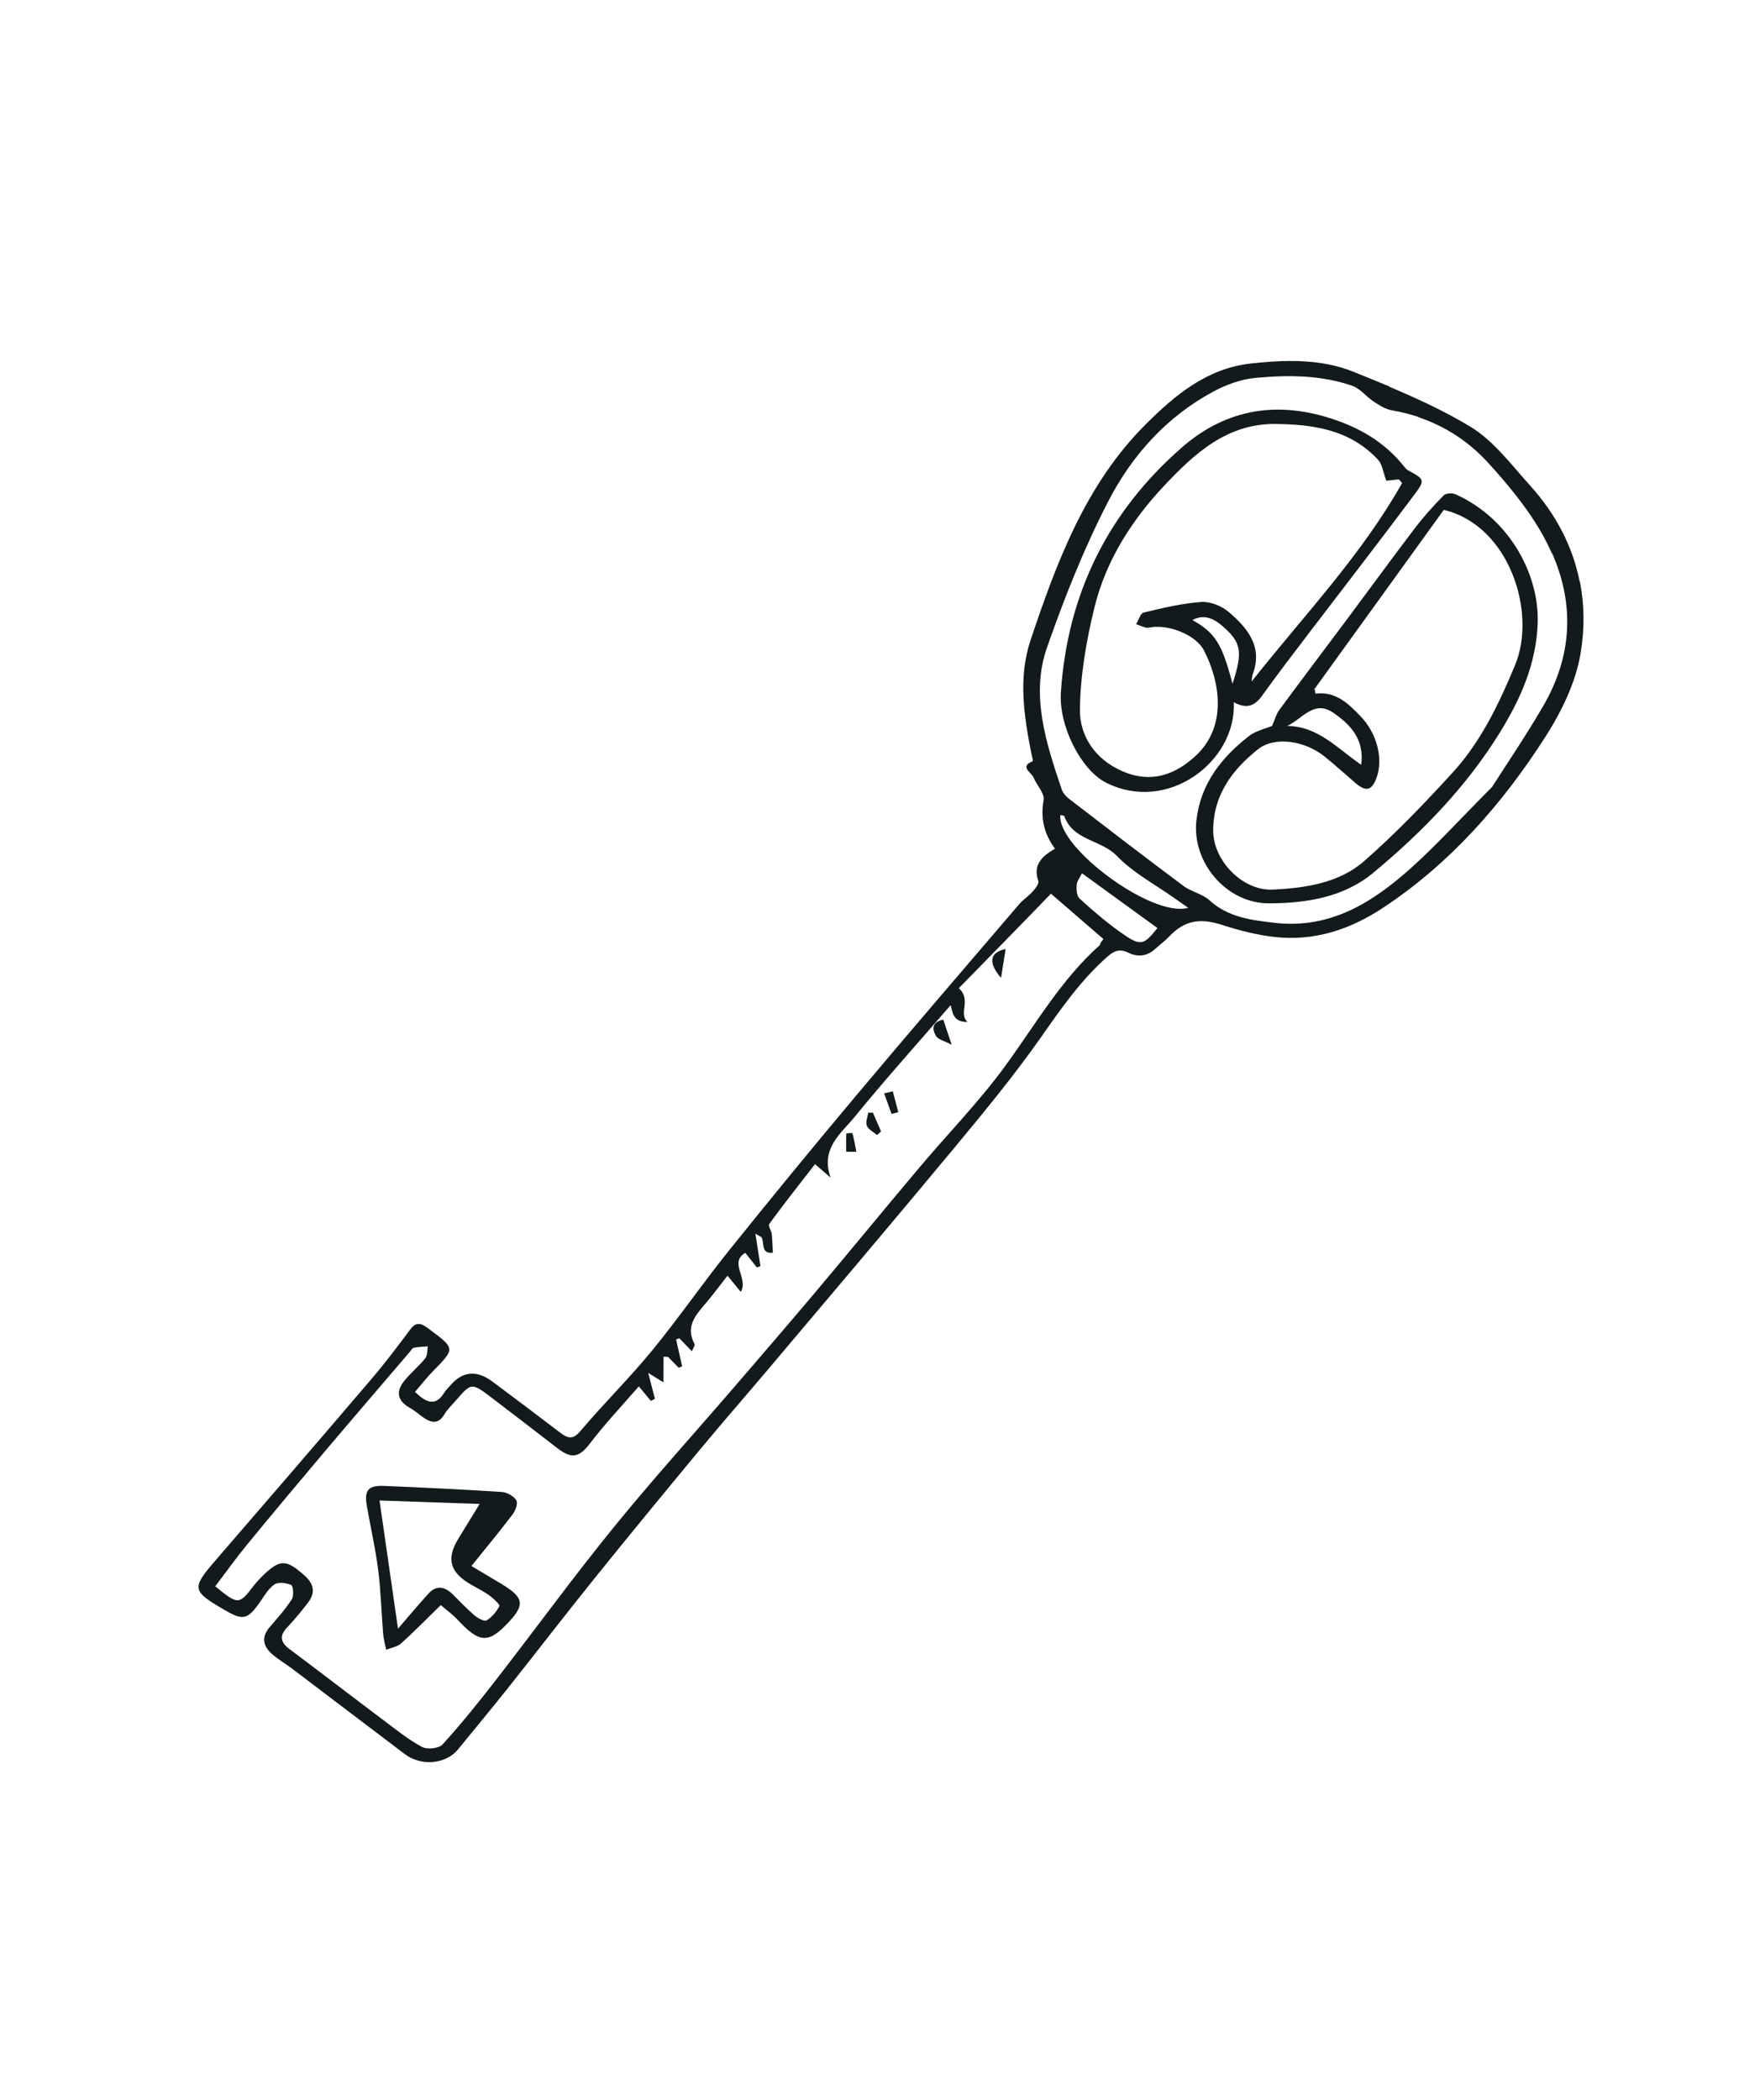 <?xml version="1.0" encoding="UTF-8"?>
<svg xmlns="http://www.w3.org/2000/svg" width="352" height="420" viewBox="0 0 352 420" fill="none">
  <g clip-path="url(#clip0_654_6058)">
    <path d="M250.147 72.707C241.402 73.651 234.932 79.08 229.111 84.896C217.17 96.818 211.361 112.327 206.103 128.06C203.652 135.398 204.747 143.019 206.252 150.609C206.366 151.179 206.665 152.204 206.539 152.254C203.805 153.335 206.289 154.473 206.701 155.484C207.332 157.027 208.95 158.688 208.725 159.977C208.093 163.541 208.739 166.687 210.997 169.733C208.427 171.275 206.538 172.881 207.655 176.168C207.846 176.733 207.073 177.702 206.543 178.306C205.728 179.231 204.634 179.91 203.833 180.846C192.909 193.617 181.944 206.354 171.14 219.224C162.546 229.462 154.067 239.802 145.701 250.227C140.451 256.768 135.68 263.701 130.361 270.183C125.828 275.706 120.706 280.74 116.095 286.202C114.611 287.963 113.604 287.738 111.997 286.506C107.529 283.086 103.025 279.712 98.516 276.344C95.346 273.975 92.535 274.218 90.083 277.071C89.647 277.577 89.147 278.044 88.794 278.609C87.15 281.249 85.321 280.655 83.002 278.38C84.316 276.86 85.419 275.441 86.668 274.167C91.088 269.652 91.067 269.725 85.605 265.654C84.042 264.491 83.129 264.437 81.994 265.965C79.495 269.334 76.957 272.682 74.238 275.867C63.947 287.93 53.592 299.939 43.224 311.938C38.212 317.74 38.307 318.176 45.18 322.148C48.626 324.139 49.58 323.899 52.039 320.353C52.904 319.109 53.708 317.685 54.918 316.877C55.684 316.366 57.274 316.556 58.246 317.013C58.647 317.202 58.801 319.182 58.356 319.874C57.072 321.869 55.456 323.651 53.909 325.466C52.163 327.514 52.628 329.371 54.669 331.046C55.914 332.067 57.311 332.893 58.596 333.867C66.061 339.517 73.504 345.195 80.973 350.837C84.261 353.322 89.201 352.839 91.611 349.878C94.917 345.808 98.28 341.784 101.542 337.68C107.359 330.36 113.054 322.941 118.918 315.661C125.916 306.974 133.005 298.357 140.124 289.767C144.622 284.342 149.267 279.037 153.812 273.648C165.989 259.207 178.216 244.811 190.278 230.275C196.42 222.872 202.581 215.447 208.107 207.581C212.18 201.782 216.151 196.02 221.511 191.312C222.828 190.153 223.959 189.706 225.678 190.549C227.689 191.535 229.523 191.179 231.093 189.742C232.008 188.907 233.023 188.171 233.869 187.272C236.876 184.088 240.01 183.561 244.394 184.977C247.795 186.074 251.321 186.99 254.826 187.389C262.948 188.317 270.089 185.863 276.604 181.563C290.063 172.677 300.444 160.82 309.029 147.444C312.275 142.387 315.143 136.556 316.128 130.631C316.944 125.718 316.889 120.907 315.974 116.272L310.379 110.554C314.958 120.897 314.44 131.251 308.641 141.205C305.006 147.448 300.937 153.426 298.41 157.398C291.732 164.112 287.132 169.213 282.026 173.762C274.477 180.489 266.019 185.871 254.911 184.565C250.442 184.04 245.709 183.546 241.895 180.063C240.471 178.764 238.26 178.365 236.68 177.184C229.016 171.465 221.435 165.631 213.853 159.801C213.239 159.33 212.603 158.641 212.367 157.944C209.18 148.566 206.087 138.956 209.399 129.503C212.908 119.484 216.849 109.538 221.702 100.167C226.429 91.036 233.32 83.355 242.617 78.343C245.185 76.959 248.153 75.85 251.081 75.581C257.518 74.988 264.079 74.956 270.447 77.158C272.033 77.707 273.262 79.354 274.757 80.334C275.869 81.063 277.107 81.852 278.354 82.066C280.254 82.389 282.09 82.85 283.855 83.447L277.808 77.267C275.43 76.267 273.04 75.298 270.654 74.344C264.011 71.686 256.911 71.974 250.152 72.702L250.147 72.707ZM201.04 213.205C195.813 220.36 189.565 226.753 183.845 233.545C176.968 241.712 170.209 249.965 163.333 258.134C157.919 264.564 152.428 270.931 146.944 277.302C138.855 286.7 130.517 295.894 122.701 305.515C114.582 315.508 106.995 325.938 99.097 336.113C95.702 340.485 92.225 344.807 88.506 348.901C87.778 349.703 85.452 349.948 84.396 349.387C81.681 347.936 79.225 345.94 76.734 344.072C70.451 339.352 64.225 334.557 57.934 329.849C56.038 328.429 55.871 327.147 57.408 325.513C58.913 323.918 60.321 322.224 61.644 320.474C63.067 318.598 62.862 316.854 60.884 315.092C57.33 311.924 56.072 311.807 52.825 314.883C52.066 315.604 51.339 316.375 50.701 317.204C47.798 320.983 47.614 321.003 43.05 317.271C45.131 314.527 47.15 311.687 49.356 309C54.495 302.735 59.7 296.517 64.933 290.328C70.582 283.646 76.291 277.014 81.973 270.362C82.221 270.071 82.446 269.62 82.765 269.558C83.676 269.377 84.627 269.356 85.563 269.274C85.41 270.083 85.51 271.103 85.054 271.665C83.741 273.288 82.077 274.626 80.785 276.262C79.202 278.265 79.4 280.157 81.996 281.592C82.868 282.076 83.641 282.756 84.456 283.349C86.141 284.572 87.627 284.983 88.862 282.9C89.489 281.843 90.421 280.972 91.235 280.034C94.274 276.532 94.321 276.508 98.315 279.535C102.718 282.873 107.082 286.26 111.46 289.631C114.415 291.905 115.889 291.443 117.993 288.691C121.032 284.712 124.49 281.06 127.764 277.276C128.708 278.416 129.436 279.297 130.166 280.177C130.441 280.046 130.713 279.917 130.987 279.787C130.594 278.265 130.2 276.743 129.643 274.588C130.98 275.417 131.797 275.925 132.697 276.483C132.704 274.659 132.707 273.002 132.711 271.343C133.009 271.354 133.308 271.367 133.603 271.38C134.311 272.103 135.02 272.828 135.73 273.549C135.964 273.461 136.198 273.373 136.431 273.283C136.027 271.492 135.621 269.7 135.219 267.907C135.43 267.823 135.644 267.736 135.86 267.652C136.623 268.44 137.384 269.226 138.384 270.255C138.642 269.593 139.041 269.087 138.906 268.832C137.023 265.236 139.173 263.003 141.152 260.656C142.623 258.916 143.981 257.08 145.501 255.146C146.415 256.263 147.184 257.201 148.148 258.381C149.781 255.744 145.714 252.498 149.065 250.578C149.876 251.605 150.619 252.547 151.366 253.489C151.606 253.4 151.85 253.31 152.091 253.222C151.778 251.227 151.465 249.236 151.076 246.741C152.018 247.301 152.244 247.356 152.314 247.489C152.928 248.649 152.141 250.775 154.521 250.555C154.647 250.543 154.439 248.218 154.371 246.969C154.323 246.07 153.511 245.252 153.914 244.701C156.939 240.568 159.901 236.835 163.002 232.833C164.285 233.942 165.207 234.739 166.128 235.536C164.004 229.688 168.307 226.606 170.841 223.49C177.017 215.901 183.738 208.431 190.125 201.042C190.53 202.225 190.43 204.468 193.496 204.388C191.604 202.637 194.375 200.045 191.764 197.635C197.559 191.697 203.163 186.031 210.191 178.741C213.807 181.87 217.179 184.783 220.679 187.812C219.427 189.403 220.327 188.697 220.008 188.98C212.222 195.906 207.103 204.903 201.043 213.201L201.04 213.205ZM224.06 186.43C221.193 184.397 218.503 182.075 215.899 179.703C215.333 179.185 215.264 177.874 215.34 176.981C215.405 176.198 215.996 175.489 216.397 174.662C221.339 178.247 226.333 181.87 231.49 185.611C228.645 189.147 228.14 189.32 224.06 186.43ZM212.859 163.236C214.624 168.172 220.243 167.907 223.414 171.221C226.62 174.569 230.964 176.847 234.814 179.587C235.668 180.197 236.537 180.788 237.643 181.557C230.514 183.669 211.37 169.494 212.073 163.018C212.349 163.091 212.806 163.101 212.857 163.237L212.859 163.236Z" fill="#121A1C"></path>
    <path d="M100.474 316.905C98.609 315.776 96.731 314.667 94.287 313.208C97.239 309.537 99.961 306.263 102.528 302.872C103.093 302.126 103.636 300.678 103.268 300.066C102.765 299.232 101.382 298.466 100.368 298.4C92.488 297.891 84.606 297.506 76.726 297.187C73.664 297.061 72.838 298.09 73.353 301.079C74.086 305.357 75.079 309.614 75.625 313.903C76.17 318.182 76.277 322.491 76.633 326.787C76.72 327.846 77.028 328.9 77.235 329.956C78.241 329.549 79.459 329.37 80.216 328.69C82.834 326.34 85.29 323.818 88.159 321.018C89.421 322.11 90.57 322.934 91.514 323.948C95.969 328.725 97.724 328.795 101.923 324.229C104.975 320.911 104.693 319.466 100.474 316.909L100.474 316.905ZM97.295 324.097C96.869 324.358 95.544 323.636 94.878 323.066C93.354 321.767 91.981 320.292 90.554 318.879C88.9 317.242 87.227 317.036 85.703 318.71C83.735 320.874 81.863 323.122 79.597 325.742C78.308 316.805 77.151 308.756 75.905 300.102C82.473 300.327 88.818 300.547 95.932 300.79C94.308 303.44 93.011 305.566 91.704 307.687C89.193 311.763 89.96 314.515 94.278 316.968C95.501 317.662 96.773 318.292 97.905 319.117C98.704 319.698 100.02 320.94 99.877 321.221C99.298 322.353 98.379 323.435 97.297 324.096L97.295 324.097Z" fill="#121A1C"></path>
    <path d="M190.335 208.957C189.564 206.658 189.17 205.475 188.658 203.943C186.341 204.396 186.395 205.848 187.207 207.207C187.619 207.898 188.827 208.154 190.335 208.957Z" fill="#121A1C"></path>
    <path d="M200.208 195.58C200.557 193.387 200.834 191.641 201.127 189.801C197.974 190.45 197.54 192.488 200.208 195.58Z" fill="#121A1C"></path>
    <path d="M169.275 226.706C169.205 227.84 169.237 228.989 169.251 230.35C170.23 230.357 170.751 230.361 171.272 230.364C171.032 229.121 170.812 227.876 170.498 226.649C170.482 226.583 169.284 226.634 169.279 226.706L169.275 226.706Z" fill="#121A1C"></path>
    <path d="M173.653 222.53C173.527 223.41 173.072 224.403 173.363 225.138C173.662 225.892 174.692 226.397 175.4 227.011C175.672 226.775 175.944 226.539 176.216 226.302C175.672 225.05 175.13 223.796 174.587 222.544C174.276 222.539 173.964 222.535 173.651 222.532L173.653 222.53Z" fill="#121A1C"></path>
    <path d="M176.828 218.676C177.323 220.05 177.82 221.422 178.315 222.793C178.765 222.673 179.214 222.558 179.659 222.438C179.294 221.049 178.927 219.657 178.562 218.268C177.983 218.403 177.405 218.539 176.828 218.676Z" fill="#121A1C"></path>
    <path d="M252.448 139.103C255.615 134.693 258.924 130.386 262.215 126.063C269.138 116.973 276.149 107.949 282.98 98.787C285.074 95.983 284.855 95.831 281.595 94.056C281.268 93.878 281.006 93.534 280.761 93.23C276.825 88.344 271.828 85.456 265.843 83.584C254.434 80.017 244.6 82.299 236.342 89.519C221.73 102.293 213.476 118.626 212.174 138.516C211.736 145.209 216.205 153.987 221.176 156.517C233.48 162.776 247.33 152.323 246.757 140.443C249.429 141.922 251.025 141.09 252.45 139.105L252.448 139.103ZM239.03 151.267C234.992 154.95 230.225 156.736 224.497 154.254C218.997 151.873 215.914 147.177 215.983 141.876C216.071 135.038 217.262 128.167 218.87 121.569C221.167 112.155 226.3 104.101 232.804 97.178C238.765 90.835 245.334 84.694 255.081 84.796C262.475 84.873 269.994 85.847 275.65 92.004C276.45 92.875 276.589 94.337 277.264 96.146C277.605 96.11 278.692 95.992 279.778 95.876C279.988 96.121 280.202 96.366 280.414 96.61C272.228 111.163 260.668 123.211 250.326 136.307C250.396 135.811 250.377 135.274 250.55 134.822C252.614 129.379 249.517 125.552 245.599 122.283C244.2 121.116 241.915 120.268 240.183 120.402C236.313 120.699 232.506 121.597 228.752 122.507C228.057 122.676 227.721 124.041 227.219 124.852C228.095 125.097 229.071 125.699 229.828 125.528C233.344 124.74 239.114 126.815 240.815 130.13C243.936 136.209 245.602 145.273 239.03 151.267ZM246.504 136.766C244.404 128.72 243.036 126.591 238.489 124.007C240.419 122.976 242.275 123.324 244.366 125.111C248.271 128.451 248.629 130.221 246.504 136.766Z" fill="#121A1C"></path>
    <path d="M307.537 124.57C307.858 114.867 301.865 103.654 291.093 98.857C290.431 98.561 289.162 98.642 288.728 99.085C286.702 101.149 284.749 103.306 283 105.606C278.384 111.672 273.896 117.836 269.338 123.946C264.845 129.97 260.303 135.96 255.845 142.009C255.234 142.838 254.968 143.925 254.414 145.182C253.143 145.726 251.132 146.148 249.704 147.277C244.277 151.57 240.117 156.717 239.284 164.08C238.334 172.462 245.268 180.732 253.887 180.675C261.438 180.627 268.799 179.441 274.701 174.525C284.506 166.366 293.353 157.274 300.047 146.384C304.088 139.811 307.265 132.796 307.539 124.568L307.537 124.57ZM272.819 172.233C267.858 176.573 261.138 177.625 254.519 177.922C248.485 178.192 242.625 172.085 242.637 166.114C242.651 158.96 246.495 153.91 251.626 149.839C254.938 147.21 260.961 148.132 264.909 151.305C267.032 153.011 269.047 154.85 271.119 156.625C273.179 158.387 274.326 158.125 275.258 155.697C276.781 151.73 275.304 146.571 272.144 143.295C269.625 140.686 267.187 138.256 263.106 138.725C263.036 138.422 262.966 138.114 262.898 137.808C271.574 125.785 280.251 113.763 288.758 101.975C301.847 105.098 307.412 122.462 303.012 133.032C299.79 140.774 296.201 148.308 290.557 154.485C284.92 160.657 279.11 166.729 272.821 172.231L272.819 172.233ZM257.418 145.196C260.419 143.843 262.762 139.938 266.548 142.487C269.919 144.756 272.937 147.759 272.24 152.963C267.468 149.688 263.535 145.2 257.418 145.196Z" fill="#121A1C"></path>
    <path d="M294.056 85.329C288.888 82.214 283.36 79.663 277.765 77.309L283.812 83.49C289.114 85.288 293.782 88.331 297.685 92.624C301.444 96.759 305.103 101.153 307.921 105.913C308.845 107.474 309.645 109.034 310.338 110.598L315.932 116.316C314.573 109.449 311.305 102.966 306.026 97.118C302.265 92.95 298.703 88.13 294.057 85.331L294.056 85.329Z" fill="#121A1C"></path>
  </g>
  <defs>
    <clipPath id="clip0_654_6058">
      <rect width="104.063" height="345.439" fill="white" transform="translate(262.612 52.103) rotate(45.623)"></rect>
    </clipPath>
  </defs>
</svg>
